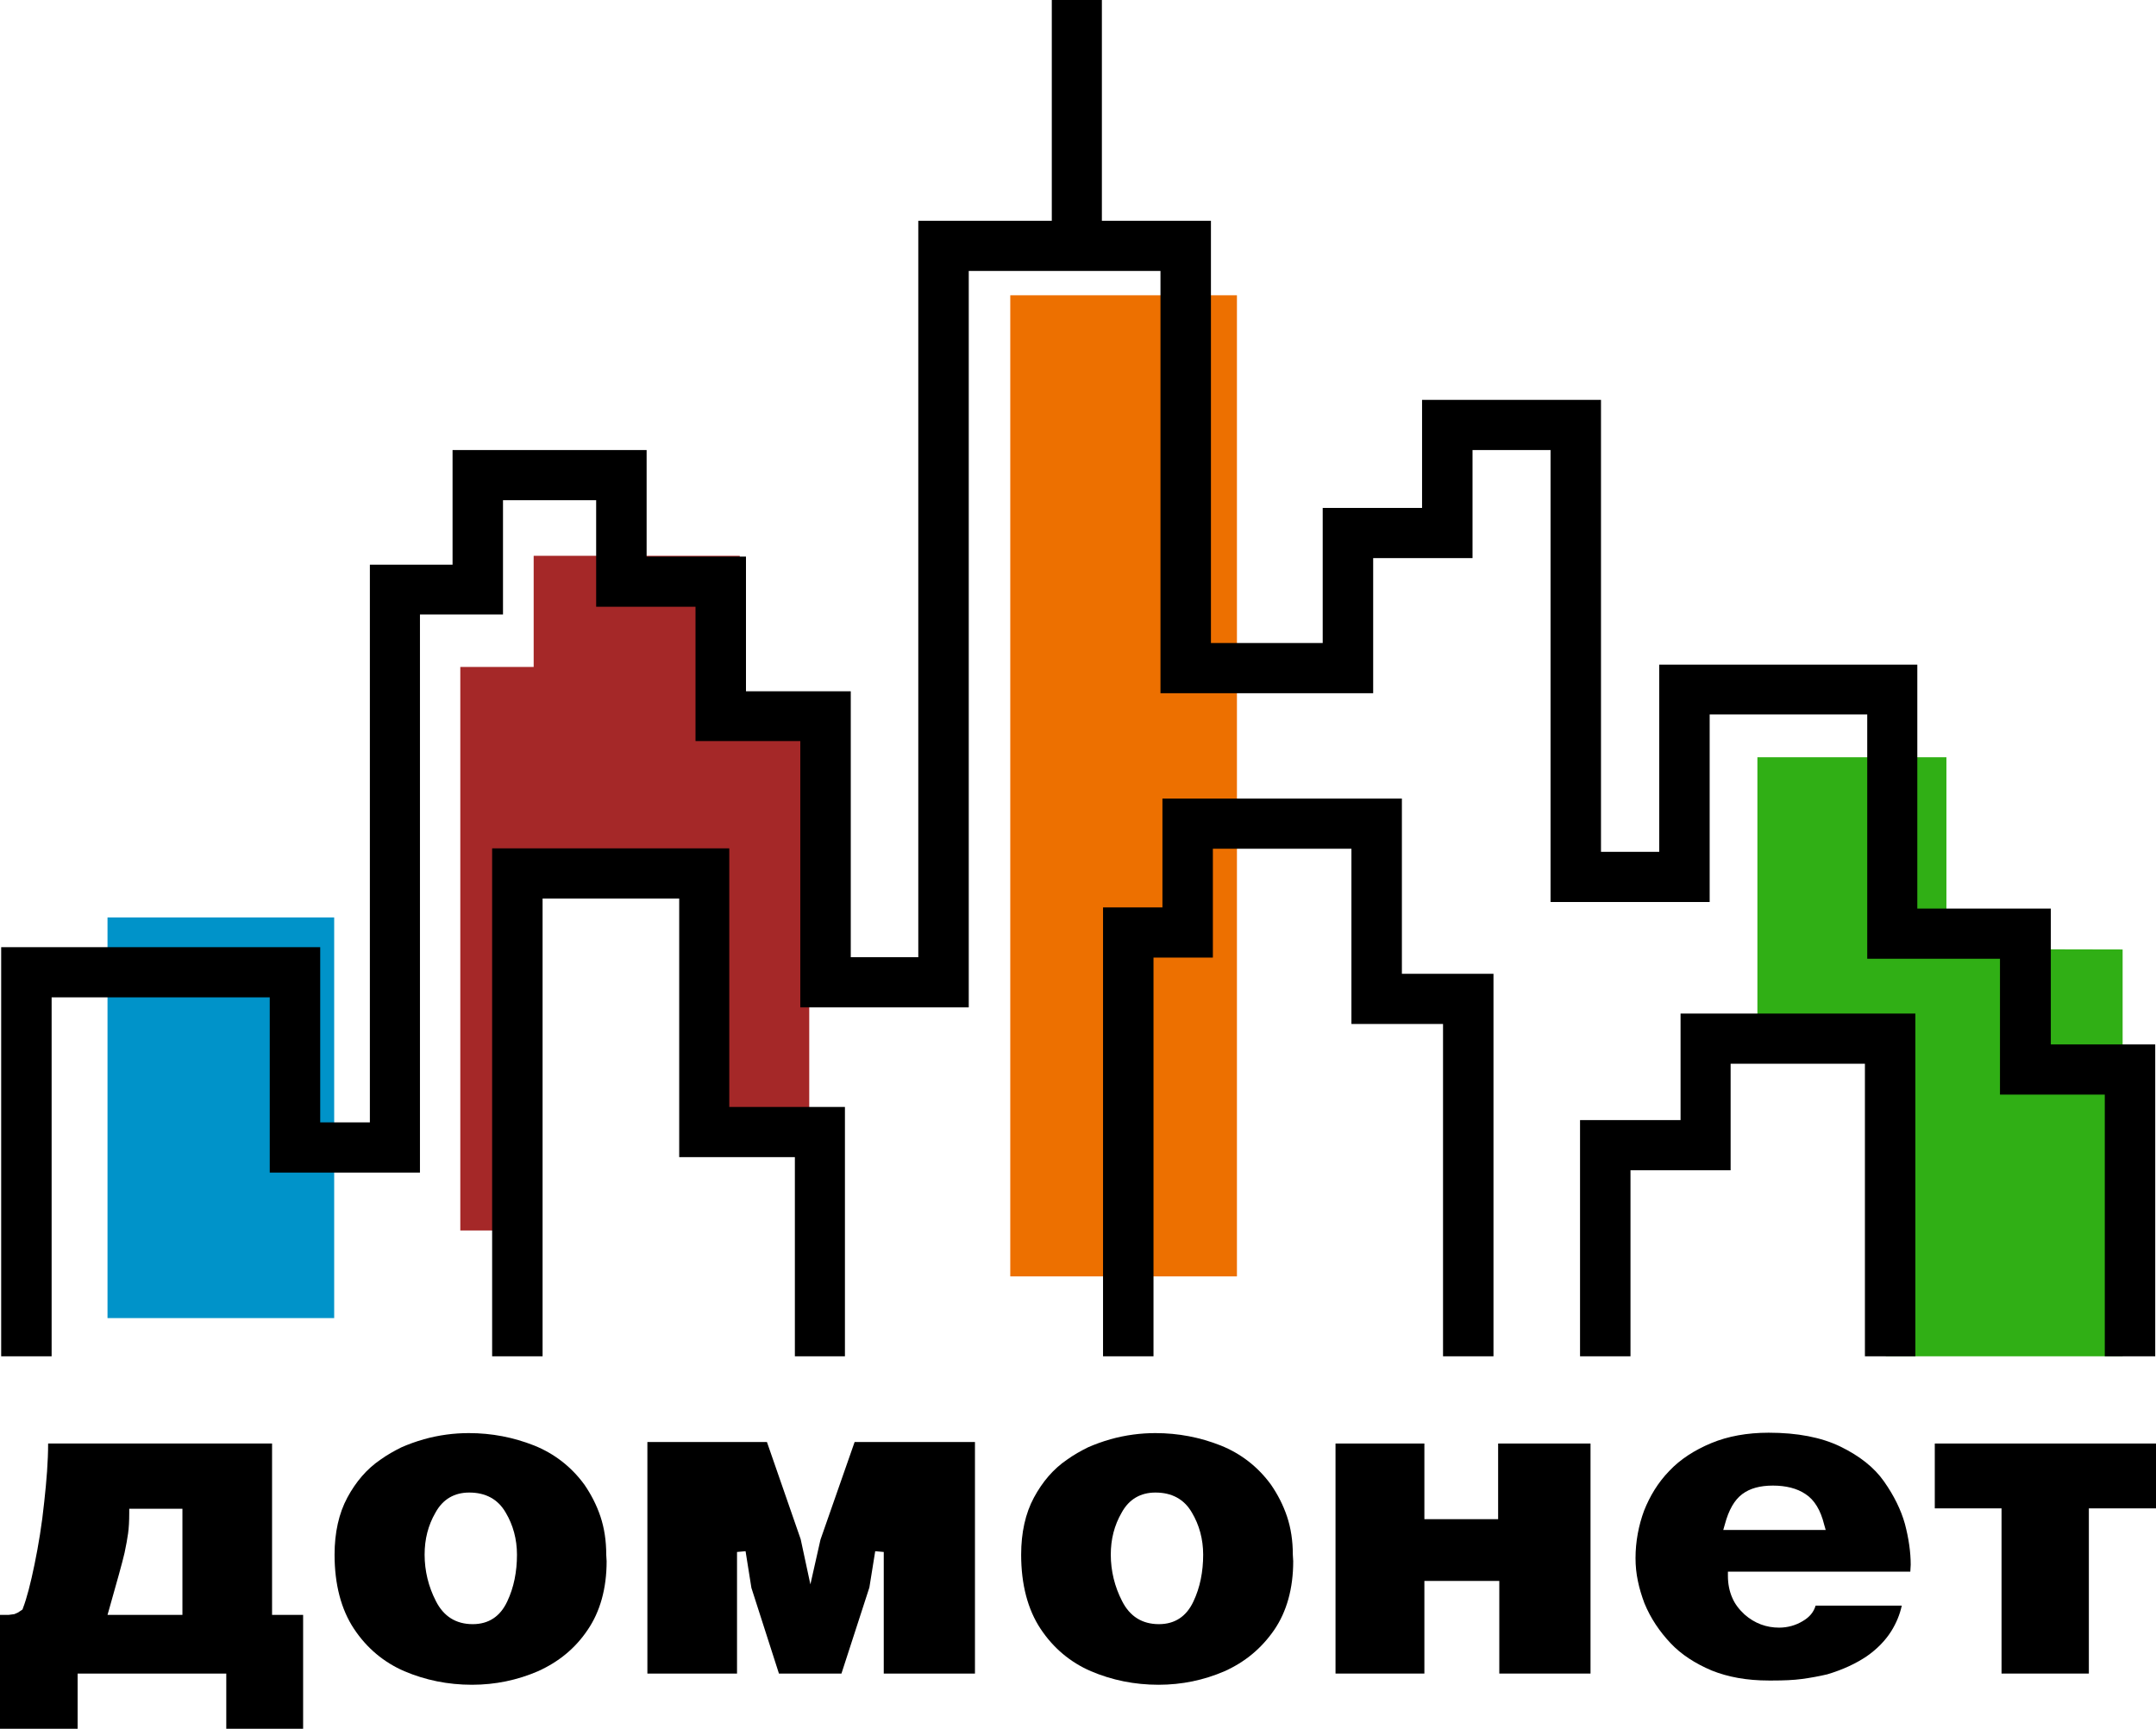 <svg width="1060" height="850" viewBox="0 0 106 85" fill="none" xmlns="http://www.w3.org/2000/svg">
<path d="M13.376 70.976H2.366C2.366 71.849 2.29 72.797 2.175 73.841C2.061 74.961 1.889 75.986 1.698 76.916C1.507 77.846 1.317 78.586 1.126 79.079L1.107 79.136L0.878 79.288L0.706 79.364L0.42 79.402H0V85H3.816V82.286H11.125V85H14.903V79.402H13.376V70.976ZM8.949 79.402H5.286L5.362 79.136C5.744 77.789 6.011 76.84 6.125 76.346C6.202 75.986 6.259 75.663 6.297 75.397C6.335 75.132 6.354 74.79 6.354 74.392V74.183H8.969V79.402H8.949Z" fill="black"/>
<path d="M28.89 80.142C29.501 79.25 29.825 78.111 29.825 76.764L29.806 76.441C29.806 75.758 29.711 75.132 29.52 74.562C29.329 73.993 29.062 73.481 28.738 73.006C28.089 72.114 27.249 71.469 26.257 71.071C25.245 70.672 24.177 70.463 23.051 70.463C22.326 70.463 21.582 70.558 20.838 70.767C20.437 70.881 20.074 71.014 19.731 71.165C19.387 71.336 19.044 71.526 18.7 71.773C18.032 72.228 17.498 72.854 17.078 73.632C16.659 74.411 16.449 75.359 16.449 76.441C16.449 77.902 16.773 79.136 17.403 80.085C18.032 81.034 18.872 81.736 19.884 82.172C20.914 82.609 22.021 82.837 23.204 82.837C24.349 82.837 25.436 82.609 26.448 82.172C27.459 81.717 28.279 81.053 28.89 80.142ZM24.94 78.737C24.597 79.478 24.024 79.857 23.242 79.857C22.421 79.857 21.811 79.478 21.429 78.719C21.067 78.016 20.876 77.238 20.876 76.441C20.876 75.682 21.047 74.999 21.41 74.373C21.773 73.708 22.345 73.386 23.07 73.386C23.872 73.386 24.482 73.708 24.864 74.373C25.226 74.98 25.417 75.682 25.417 76.441C25.417 77.276 25.265 78.054 24.94 78.737Z" fill="black"/>
<path d="M39.843 77.902L39.366 75.682L37.706 70.9H31.829V82.286H36.236V76.308L36.656 76.27L36.943 78.073L38.297 82.286H41.37L42.743 78.054L43.03 76.27L43.45 76.308V82.286H47.934V70.9H42.018L40.339 75.701L39.843 77.902Z" fill="black"/>
<path d="M62.646 80.142C63.257 79.25 63.581 78.111 63.581 76.764L63.562 76.441C63.562 75.758 63.467 75.132 63.276 74.562C63.085 73.993 62.818 73.481 62.493 73.006C61.845 72.114 61.005 71.469 60.013 71.071C59.001 70.672 57.933 70.463 56.807 70.463C56.082 70.463 55.338 70.558 54.593 70.767C54.193 70.881 53.83 71.014 53.487 71.165C53.143 71.336 52.8 71.526 52.456 71.773C51.788 72.228 51.254 72.854 50.834 73.632C50.414 74.411 50.205 75.359 50.205 76.441C50.205 77.902 50.529 79.136 51.159 80.085C51.788 81.034 52.628 81.736 53.639 82.172C54.67 82.609 55.776 82.837 56.96 82.837C58.105 82.837 59.192 82.609 60.203 82.172C61.215 81.717 62.016 81.053 62.646 80.142ZM58.677 78.737C58.334 79.478 57.761 79.857 56.979 79.857C56.158 79.857 55.547 79.478 55.166 78.719C54.803 78.016 54.612 77.238 54.612 76.441C54.612 75.682 54.784 74.999 55.147 74.373C55.509 73.708 56.082 73.386 56.807 73.386C57.608 73.386 58.219 73.708 58.601 74.373C58.963 74.98 59.154 75.682 59.154 76.441C59.154 77.276 59.001 78.054 58.677 78.737Z" fill="black"/>
<path d="M70.03 70.976H65.661V82.286H70.03V77.732H73.713V82.286H78.198V70.976H73.656V74.695H70.03V70.976Z" fill="black"/>
<path d="M92.624 72.835C92.147 72.152 91.421 71.583 90.486 71.127C89.551 70.672 88.368 70.444 86.956 70.444C85.907 70.444 84.953 70.615 84.132 70.957C83.312 71.298 82.606 71.754 82.071 72.323C81.518 72.892 81.117 73.557 80.831 74.278C80.564 74.999 80.411 75.796 80.411 76.612C80.411 76.992 80.449 77.371 80.526 77.732C80.602 78.111 80.716 78.472 80.85 78.832C81.155 79.573 81.594 80.218 82.129 80.787C82.663 81.356 83.35 81.793 84.151 82.134C84.953 82.457 85.888 82.628 86.956 82.628H87.147C87.681 82.628 88.177 82.609 88.597 82.552C89.017 82.495 89.437 82.419 89.838 82.324C90.601 82.097 91.25 81.793 91.784 81.432C92.299 81.072 92.7 80.654 92.986 80.199C93.234 79.8 93.406 79.383 93.501 78.946H89.265C89.17 79.269 88.96 79.516 88.635 79.705C88.292 79.914 87.891 80.028 87.471 80.028C86.842 80.028 86.269 79.819 85.773 79.383C85.506 79.136 85.296 78.87 85.162 78.548C85.029 78.244 84.953 77.883 84.953 77.485V77.276H93.921L93.94 76.935C93.94 76.327 93.845 75.644 93.654 74.923C93.463 74.24 93.12 73.538 92.624 72.835ZM84.724 75.227L84.8 74.961C84.991 74.24 85.277 73.746 85.659 73.462C86.04 73.177 86.536 73.044 87.166 73.044C87.796 73.044 88.349 73.177 88.769 73.462C89.208 73.746 89.513 74.259 89.685 74.961L89.761 75.227H84.724Z" fill="black"/>
<path d="M95.124 74.164H98.406V82.286H102.699V74.164H106V70.976H95.124V74.164Z" fill="black"/>
<path d="M60.814 14.518H49.67V62.758H60.814V14.518Z" fill="#ED7000"/>
<path d="M86.403 37.234V50.822H92.719V66.687H104.359V46.684L95.696 46.666V42.51V37.234H86.403Z" fill="#30AF15"/>
<path d="M25.112 60.5H22.631V32.793H26.238V27.328H36.37V35.203H39.786V55.661H35.607V42.434H25.436V60.5H25.112Z" fill="#A52828"/>
<path d="M16.43 45.109H5.286V64.808H16.43V45.109Z" fill="#0093C9"/>
<path d="M0.058 66.687V46.571H15.743V55.186H18.185V27.764H22.25V22.128H31.791V27.366H36.676V33.989H41.828V47.064H45.148V10.855H51.712V0H54.174V10.855H59.536V31.616H65.031V24.974H69.916V19.661H78.713V41.883H81.576V32.679H94.265V44.673H100.81H100.829V51.353H105.962V66.687H103.482V53.82H98.329V47.14H91.803V35.127H84.056V44.35H76.233V22.128H72.397V27.441H67.512V34.084H57.055V29.605V13.322H47.629V49.531H39.347V36.437H34.195V29.833H29.31V24.595H24.73V30.212H20.647V57.654H13.262V49.038H2.538V66.687H0.058Z" fill="black"/>
<path d="M24.196 66.687V41.712H35.855V54.427H41.541V66.687H39.08V56.894H33.393V44.179H26.676V66.687H24.196Z" fill="black"/>
<path d="M54.231 66.687V44.616H57.151V39.264H68.924V47.88H73.427V66.687H70.947V50.347H66.443V41.731H59.631V47.083H56.712V66.687H54.231Z" fill="black"/>
<path d="M77.683 66.687V55.073H82.625V49.835H94.169V66.687H91.689V52.302H85.086V57.54H80.163V66.687H77.683Z" fill="black"/>
</svg>
